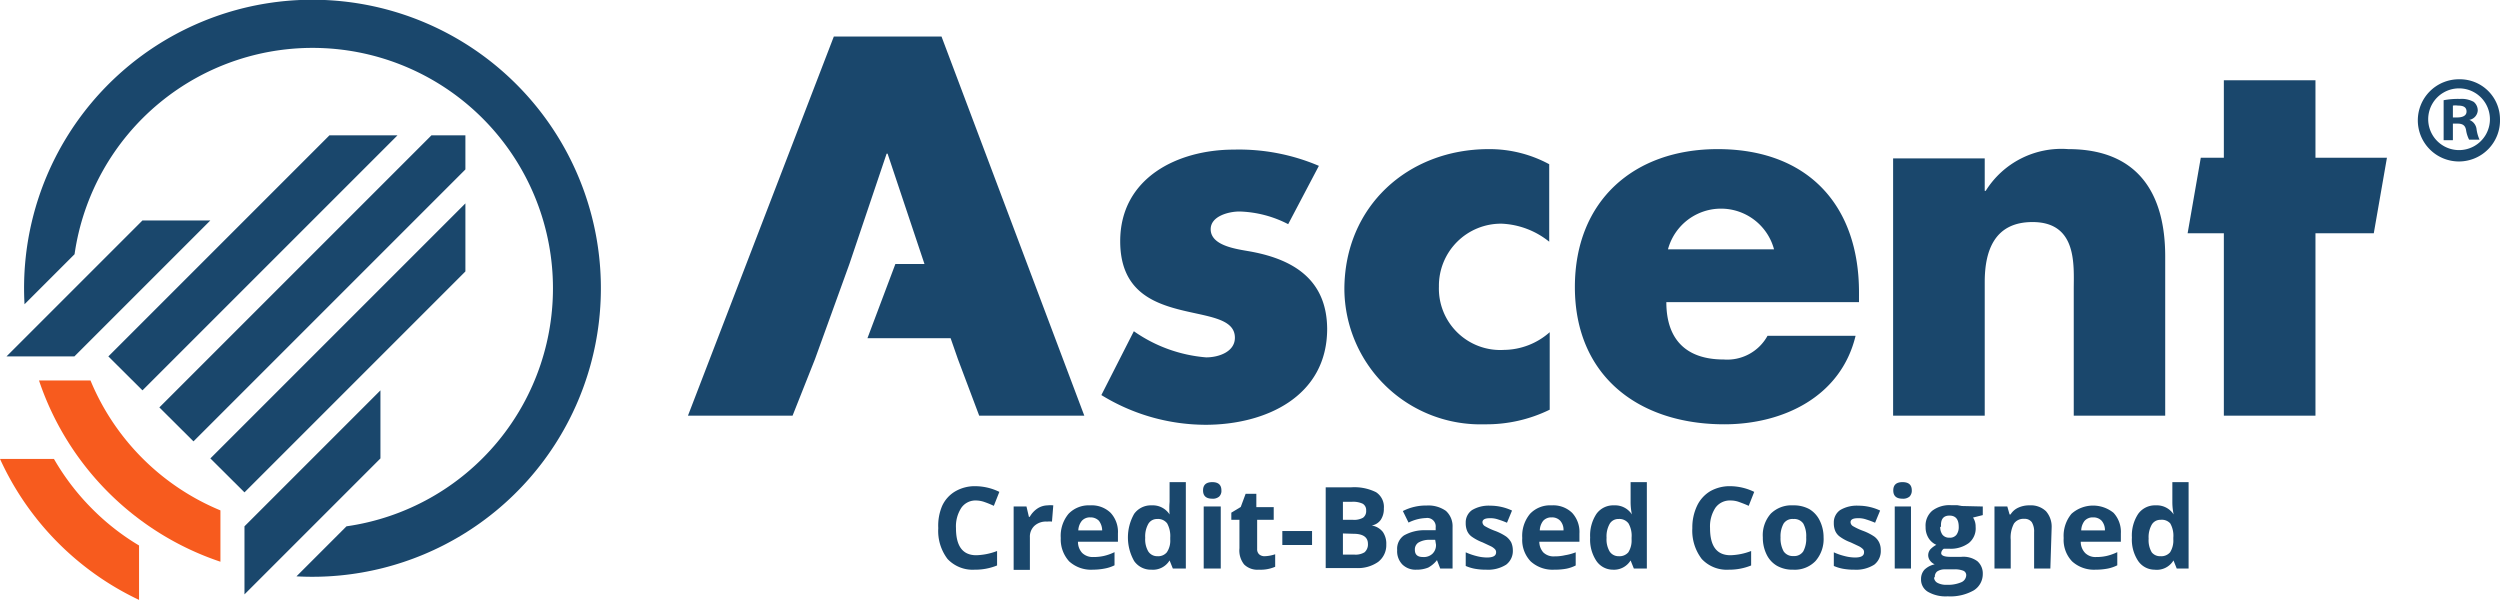 <svg id="Layer_1" data-name="Layer 1" xmlns="http://www.w3.org/2000/svg" viewBox="0 0 153.9 36.93"><defs><style>.cls-1{fill:#1a476c;}.cls-2{fill:#f75b1e;}</style></defs><path class="cls-1" d="M77.07,15.5c-.77-.15-2.54-.31-2.54-1.39,0-.81,1.12-1.09,1.77-1.09a6.92,6.92,0,0,1,3,.78l1.89-3.59a12.53,12.53,0,0,0-5.23-1c-3.47,0-7,1.74-7,5.64,0,2.85,1.76,3.71,3.53,4.18s3.53.53,3.53,1.76c0,.87-1,1.21-1.77,1.21a9,9,0,0,1-4.45-1.61l-2,3.93a12.29,12.29,0,0,0,6.41,1.83c3.69,0,7.49-1.73,7.49-5.91C81.68,17.27,79.7,16,77.07,15.5Z" transform="translate(0 0)"/><path class="cls-1" d="M82.76,17.82a8.38,8.38,0,0,0,8.64,8.3,8.87,8.87,0,0,0,4-.9V20.45a4.31,4.31,0,0,1-2.82,1.09,3.78,3.78,0,0,1-4-3.9,3.82,3.82,0,0,1,3.87-3.87,5,5,0,0,1,2.92,1.11V10.11a7.72,7.72,0,0,0-3.72-.93C86.67,9.18,82.76,12.71,82.76,17.82Z" transform="translate(0 0)"/><path class="cls-1" d="M105.74,9.18c-5.17,0-8.79,3.19-8.79,8.49,0,5.48,3.93,8.45,9.2,8.45,3.62,0,7.18-1.7,8.08-5.45h-5.42a2.83,2.83,0,0,1-2.7,1.46c-2.32,0-3.53-1.24-3.53-3.53h11.86V18C114.44,12.59,111.25,9.18,105.74,9.18Zm-3.06,6.17a3.38,3.38,0,0,1,6.53,0Z" transform="translate(0 0)"/><path class="cls-1" d="M127.32,9.18a5.49,5.49,0,0,0-5.08,2.57h-.06v-2h-5.64V25.59h5.64V17.36c0-2,.65-3.69,2.94-3.69,2.78,0,2.54,2.67,2.54,4.18v7.74h5.63V15.78C133.29,11.88,131.59,9.18,127.32,9.18Z" transform="translate(0 0)"/><polygon class="cls-1" points="142.54 9.71 142.54 4.94 136.9 4.94 136.9 9.71 135.48 9.71 134.67 14.36 136.9 14.36 136.9 25.59 142.54 25.59 142.54 14.36 146.13 14.36 146.94 9.71 142.54 9.71"/><polygon class="cls-1" points="51.33 2.25 42.35 25.59 48.79 25.59 50.17 22.11 52.29 16.25 54.58 9.46 54.64 9.46 56.91 16.25 55.12 16.25 53.4 20.82 58.52 20.82 58.97 22.11 60.28 25.59 66.75 25.59 57.96 2.25 51.33 2.25"/><path class="cls-2" d="M5.69,31.34a14.78,14.78,0,0,1-2.37-3.09H0a17.72,17.72,0,0,0,8.56,8.68V33.58A14.54,14.54,0,0,1,5.69,31.34Z" transform="translate(0 0)"/><polygon class="cls-1" points="20.28 8.33 6.67 21.94 8.77 24.03 24.47 8.33 20.28 8.33"/><polygon class="cls-1" points="26.56 8.33 9.81 25.08 11.91 27.17 28.65 10.43 28.65 8.33 26.56 8.33"/><polygon class="cls-1" points="28.65 12.52 12.95 28.22 15.05 30.31 28.65 16.71 28.65 12.52"/><path class="cls-1" d="M31.79,5.19A17.75,17.75,0,0,0,1.51,18.73l3.08-3.08A14.8,14.8,0,1,1,21.33,32.4l-3.08,3.08A17.76,17.76,0,0,0,31.79,5.19Z" transform="translate(0 0)"/><path class="cls-2" d="M13.57,31.42a14.77,14.77,0,0,1-8-8H2.4A17.72,17.72,0,0,0,13.57,34.58Z" transform="translate(0 0)"/><polygon class="cls-1" points="23.42 24.03 15.05 32.4 15.05 36.59 23.42 28.22 23.42 24.03"/><polygon class="cls-1" points="8.77 13.57 12.95 13.57 4.58 21.94 0.4 21.94 8.77 13.57"/><path class="cls-1" d="M153.9,7.34a2.53,2.53,0,1,1-2.52-2.46A2.47,2.47,0,0,1,153.9,7.34Zm-4.42,0a1.9,1.9,0,1,0,3.8,0,1.9,1.9,0,1,0-3.8,0ZM151,8.63h-.57V6.17a4.66,4.66,0,0,1,1-.08,1.54,1.54,0,0,1,.85.18.68.68,0,0,1,.25.54.63.63,0,0,1-.52.57v0a.7.7,0,0,1,.45.6,2.39,2.39,0,0,0,.18.62H152a1.9,1.9,0,0,1-.19-.6c-.05-.27-.2-.39-.52-.39H151Zm0-1.4h.27c.31,0,.57-.1.57-.36s-.17-.37-.53-.37a1.09,1.09,0,0,0-.31,0Z" transform="translate(0 0)"/><path class="cls-1" d="M60.1,30.81a1.06,1.06,0,0,0-.92.45,2.09,2.09,0,0,0-.33,1.25c0,1.12.42,1.67,1.25,1.67a3.87,3.87,0,0,0,1.28-.26v.89a3.57,3.57,0,0,1-1.38.26,2.12,2.12,0,0,1-1.67-.66,2.85,2.85,0,0,1-.57-1.9A3.1,3.1,0,0,1,58,31.14a2,2,0,0,1,.82-.9,2.38,2.38,0,0,1,1.24-.31,3.4,3.4,0,0,1,1.46.35l-.34.86a5.48,5.48,0,0,0-.56-.23A1.62,1.62,0,0,0,60.1,30.81Z" transform="translate(0 0)"/><path class="cls-1" d="M64.49,31.11a1.69,1.69,0,0,1,.35,0l-.08,1a1.26,1.26,0,0,0-.3,0,1.05,1.05,0,0,0-.78.26.91.91,0,0,0-.28.71v2h-1V31.18h.79l.15.64h.05a1.5,1.5,0,0,1,.48-.52A1.18,1.18,0,0,1,64.49,31.11Z" transform="translate(0 0)"/><path class="cls-1" d="M67.27,35.07a2,2,0,0,1-1.45-.51,2,2,0,0,1-.52-1.44,2.12,2.12,0,0,1,.48-1.49,1.72,1.72,0,0,1,1.33-.52,1.67,1.67,0,0,1,1.26.46,1.73,1.73,0,0,1,.45,1.27v.51H66.36a1,1,0,0,0,.26.69.93.93,0,0,0,.69.25,2.84,2.84,0,0,0,.66-.07,3.11,3.11,0,0,0,.64-.23v.81A2.28,2.28,0,0,1,68,35,3.91,3.91,0,0,1,67.27,35.07Zm-.15-3.22a.66.66,0,0,0-.52.21,1,1,0,0,0-.22.59h1.47a1,1,0,0,0-.2-.59A.71.71,0,0,0,67.12,31.85Z" transform="translate(0 0)"/><path class="cls-1" d="M70.88,35.07a1.25,1.25,0,0,1-1.06-.53,2.94,2.94,0,0,1,0-2.91,1.27,1.27,0,0,1,1.08-.52,1.23,1.23,0,0,1,1.1.56h0A4.48,4.48,0,0,1,72,30.9V29.68h1V35h-.8l-.2-.5h0A1.2,1.2,0,0,1,70.88,35.07Zm.37-.83a.69.69,0,0,0,.58-.24,1.27,1.27,0,0,0,.21-.79V33.1a1.62,1.62,0,0,0-.19-.88.7.7,0,0,0-.62-.27.61.61,0,0,0-.54.3,1.57,1.57,0,0,0-.19.86,1.47,1.47,0,0,0,.19.84A.65.65,0,0,0,71.25,34.24Z" transform="translate(0 0)"/><path class="cls-1" d="M74.06,30.19q0-.51.57-.51c.37,0,.56.17.56.51a.48.48,0,0,1-.14.38.59.59,0,0,1-.42.13Q74.06,30.7,74.06,30.19ZM75.15,35H74.1V31.18h1.05Z" transform="translate(0 0)"/><path class="cls-1" d="M77.85,34.24a2.2,2.2,0,0,0,.65-.12v.77a2.24,2.24,0,0,1-1,.18,1.17,1.17,0,0,1-.91-.32,1.38,1.38,0,0,1-.29-1V32h-.5v-.44l.58-.35.3-.81h.66v.82h1.07V32H77.39V33.8a.42.42,0,0,0,.13.33A.49.49,0,0,0,77.85,34.24Z" transform="translate(0 0)"/><path class="cls-1" d="M78.94,33.55v-.86h1.83v.86Z" transform="translate(0 0)"/><path class="cls-1" d="M81.61,30h1.56a3,3,0,0,1,1.54.3,1.08,1.08,0,0,1,.48,1A1.21,1.21,0,0,1,85,32a.86.86,0,0,1-.56.35v0a1.08,1.08,0,0,1,.69.4,1.28,1.28,0,0,1,.21.77,1.3,1.3,0,0,1-.5,1.07,2.16,2.16,0,0,1-1.34.38H81.61Zm1.06,2h.62a1.12,1.12,0,0,0,.62-.13.5.5,0,0,0,.19-.44.45.45,0,0,0-.21-.42,1.38,1.38,0,0,0-.66-.12h-.56Zm0,.84v1.3h.69A1.06,1.06,0,0,0,84,34a.64.64,0,0,0,.21-.52c0-.41-.3-.62-.89-.62Z" transform="translate(0 0)"/><path class="cls-1" d="M88.66,35l-.2-.52h0a1.7,1.7,0,0,1-.54.46,1.87,1.87,0,0,1-.73.13,1.15,1.15,0,0,1-.86-.32,1.17,1.17,0,0,1-.32-.89,1,1,0,0,1,.42-.9,2.54,2.54,0,0,1,1.29-.32l.66,0v-.17a.52.52,0,0,0-.59-.58,2.62,2.62,0,0,0-1.08.28l-.35-.71a3.12,3.12,0,0,1,1.47-.34,1.86,1.86,0,0,1,1.18.33,1.27,1.27,0,0,1,.41,1V35Zm-.31-1.77H88a1.32,1.32,0,0,0-.68.17.5.5,0,0,0-.22.45c0,.3.17.44.5.44a.77.77,0,0,0,.58-.2.73.73,0,0,0,.22-.56Z" transform="translate(0 0)"/><path class="cls-1" d="M93.13,33.86a1.06,1.06,0,0,1-.41.9,2.08,2.08,0,0,1-1.23.31,3.69,3.69,0,0,1-.71-.06,2.51,2.51,0,0,1-.55-.17V34a3.93,3.93,0,0,0,.66.23,2.65,2.65,0,0,0,.64.09c.38,0,.57-.1.57-.32a.26.26,0,0,0-.08-.2.88.88,0,0,0-.26-.18l-.49-.23a2.91,2.91,0,0,1-.65-.34.86.86,0,0,1-.3-.36,1.21,1.21,0,0,1-.09-.5.92.92,0,0,1,.39-.79,2,2,0,0,1,1.12-.27,3.15,3.15,0,0,1,1.34.3l-.31.75a5.21,5.21,0,0,0-.54-.2,1.44,1.44,0,0,0-.51-.08c-.3,0-.46.08-.46.25a.3.3,0,0,0,.15.24,3.84,3.84,0,0,0,.65.3,3.24,3.24,0,0,1,.66.34,1.15,1.15,0,0,1,.31.36A1.22,1.22,0,0,1,93.13,33.86Z" transform="translate(0 0)"/><path class="cls-1" d="M95.67,35.07a2,2,0,0,1-1.44-.51,1.91,1.91,0,0,1-.52-1.44,2.12,2.12,0,0,1,.48-1.49,1.7,1.7,0,0,1,1.33-.52,1.67,1.67,0,0,1,1.26.46,1.73,1.73,0,0,1,.45,1.27v.51H94.76A1,1,0,0,0,95,34a.9.9,0,0,0,.69.25,2.76,2.76,0,0,0,.65-.07A3.11,3.11,0,0,0,97,34v.81a2.21,2.21,0,0,1-.58.2A4,4,0,0,1,95.67,35.07Zm-.15-3.22a.67.67,0,0,0-.52.21,1,1,0,0,0-.21.59h1.46a.84.84,0,0,0-.2-.59A.69.69,0,0,0,95.52,31.85Z" transform="translate(0 0)"/><path class="cls-1" d="M99.28,35.07a1.23,1.23,0,0,1-1-.53,2.36,2.36,0,0,1-.39-1.45,2.41,2.41,0,0,1,.39-1.46,1.27,1.27,0,0,1,1.08-.52,1.23,1.23,0,0,1,1.1.56h0a3.73,3.73,0,0,1-.08-.77V29.68h1V35h-.8l-.2-.5h0A1.2,1.2,0,0,1,99.28,35.07Zm.37-.83a.71.71,0,0,0,.59-.24,1.35,1.35,0,0,0,.2-.79V33.1a1.53,1.53,0,0,0-.19-.88.7.7,0,0,0-.62-.27.61.61,0,0,0-.54.3,1.57,1.57,0,0,0-.19.86,1.47,1.47,0,0,0,.19.84A.65.65,0,0,0,99.65,34.24Z" transform="translate(0 0)"/><path class="cls-1" d="M106.53,30.81a1.09,1.09,0,0,0-.93.45,2.09,2.09,0,0,0-.33,1.25c0,1.12.42,1.67,1.26,1.67a3.82,3.82,0,0,0,1.27-.26v.89a3.56,3.56,0,0,1-1.37.26,2.1,2.1,0,0,1-1.67-.66,2.86,2.86,0,0,1-.58-1.9,3.1,3.1,0,0,1,.29-1.37,2.09,2.09,0,0,1,.81-.9,2.42,2.42,0,0,1,1.25-.31,3.43,3.43,0,0,1,1.46.35l-.34.86c-.19-.09-.38-.16-.57-.23A1.52,1.52,0,0,0,106.53,30.81Z" transform="translate(0 0)"/><path class="cls-1" d="M112.26,33.08a2.05,2.05,0,0,1-.5,1.46,1.77,1.77,0,0,1-1.37.53,1.94,1.94,0,0,1-1-.24,1.61,1.61,0,0,1-.64-.7,2.32,2.32,0,0,1-.23-1.05,2,2,0,0,1,.49-1.46,1.81,1.81,0,0,1,1.37-.51,2,2,0,0,1,1,.23A1.65,1.65,0,0,1,112,32,2.32,2.32,0,0,1,112.26,33.08Zm-2.65,0a1.66,1.66,0,0,0,.19.86.68.68,0,0,0,.61.29.66.66,0,0,0,.6-.29,1.64,1.64,0,0,0,.18-.86,1.6,1.6,0,0,0-.18-.85.68.68,0,0,0-.61-.28.65.65,0,0,0-.6.28A1.6,1.6,0,0,0,109.61,33.08Z" transform="translate(0 0)"/><path class="cls-1" d="M115.78,33.86a1.06,1.06,0,0,1-.4.9,2.08,2.08,0,0,1-1.23.31,3.69,3.69,0,0,1-.71-.06,2.51,2.51,0,0,1-.55-.17V34a3.64,3.64,0,0,0,.66.23,2.65,2.65,0,0,0,.64.09c.38,0,.56-.1.56-.32a.26.26,0,0,0-.07-.2,1,1,0,0,0-.26-.18l-.49-.23a2.7,2.7,0,0,1-.65-.34.86.86,0,0,1-.3-.36,1.21,1.21,0,0,1-.09-.5.92.92,0,0,1,.39-.79,2,2,0,0,1,1.12-.27,3.15,3.15,0,0,1,1.34.3l-.31.75a5.21,5.21,0,0,0-.54-.2,1.44,1.44,0,0,0-.51-.08c-.31,0-.46.08-.46.25a.3.3,0,0,0,.15.24,3.84,3.84,0,0,0,.65.3,3.24,3.24,0,0,1,.66.34,1,1,0,0,1,.3.36A1.07,1.07,0,0,1,115.78,33.86Z" transform="translate(0 0)"/><path class="cls-1" d="M116.55,30.19q0-.51.57-.51t.57.51a.52.52,0,0,1-.14.38.61.61,0,0,1-.43.13Q116.55,30.7,116.55,30.19ZM117.64,35h-1V31.18h1Z" transform="translate(0 0)"/><path class="cls-1" d="M122.06,31.18v.53l-.6.15a1,1,0,0,1,.16.57,1.16,1.16,0,0,1-.42,1,1.88,1.88,0,0,1-1.2.35h-.18l-.16,0a.36.36,0,0,0-.16.27c0,.15.19.23.58.23h.65a1.45,1.45,0,0,1,1,.27,1,1,0,0,1,.33.79,1.18,1.18,0,0,1-.55,1,2.91,2.91,0,0,1-1.61.37,2.18,2.18,0,0,1-1.22-.28.87.87,0,0,1-.42-.78.84.84,0,0,1,.21-.58,1.3,1.3,0,0,1,.63-.33.72.72,0,0,1-.28-.22.56.56,0,0,1-.12-.33.57.57,0,0,1,.13-.37,1.48,1.48,0,0,1,.37-.28,1.08,1.08,0,0,1-.48-.42,1.25,1.25,0,0,1-.18-.68,1.2,1.2,0,0,1,.41-1,1.75,1.75,0,0,1,1.16-.34l.38,0,.29.05Zm-3,4.36a.39.39,0,0,0,.21.34,1.14,1.14,0,0,0,.58.12,2.06,2.06,0,0,0,.87-.15.49.49,0,0,0,.32-.42.29.29,0,0,0-.19-.3,1.43,1.43,0,0,0-.58-.08h-.54a.82.82,0,0,0-.48.13A.41.41,0,0,0,119.11,35.54Zm.38-3.11a.79.79,0,0,0,.14.49.52.52,0,0,0,.43.18.5.5,0,0,0,.43-.18.79.79,0,0,0,.14-.49q0-.69-.57-.69T119.49,32.43Z" transform="translate(0 0)"/><path class="cls-1" d="M126.22,35h-1V32.77a1.11,1.11,0,0,0-.14-.62.54.54,0,0,0-.47-.21.71.71,0,0,0-.63.29,1.82,1.82,0,0,0-.2,1V35h-1V31.18h.79l.14.49h.06a1.08,1.08,0,0,1,.48-.42,1.59,1.59,0,0,1,.7-.14,1.34,1.34,0,0,1,1,.36,1.44,1.44,0,0,1,.35,1Z" transform="translate(0 0)"/><path class="cls-1" d="M129,35.07a2,2,0,0,1-1.44-.51,1.91,1.91,0,0,1-.52-1.44,2.12,2.12,0,0,1,.48-1.49,2,2,0,0,1,2.59-.06,1.73,1.73,0,0,1,.45,1.27v.51h-2.47a1,1,0,0,0,.27.69.9.9,0,0,0,.69.25,2.76,2.76,0,0,0,.65-.07,3.11,3.11,0,0,0,.64-.23v.81a2.34,2.34,0,0,1-.58.2A4,4,0,0,1,129,35.07Zm-.15-3.22a.67.67,0,0,0-.52.21,1,1,0,0,0-.21.59h1.46a.89.89,0,0,0-.2-.59A.69.69,0,0,0,128.87,31.85Z" transform="translate(0 0)"/><path class="cls-1" d="M132.63,35.07a1.23,1.23,0,0,1-1-.53,2.36,2.36,0,0,1-.39-1.45,2.41,2.41,0,0,1,.39-1.46,1.27,1.27,0,0,1,1.08-.52,1.23,1.23,0,0,1,1.1.56h0a3.73,3.73,0,0,1-.08-.77V29.68h1V35H134l-.2-.5h0A1.2,1.2,0,0,1,132.63,35.07Zm.37-.83a.71.71,0,0,0,.59-.24,1.35,1.35,0,0,0,.2-.79V33.1a1.53,1.53,0,0,0-.19-.88A.7.7,0,0,0,133,32a.61.61,0,0,0-.54.3,1.57,1.57,0,0,0-.19.86,1.47,1.47,0,0,0,.19.84A.65.65,0,0,0,133,34.24Z" transform="translate(0 0)"/></svg>